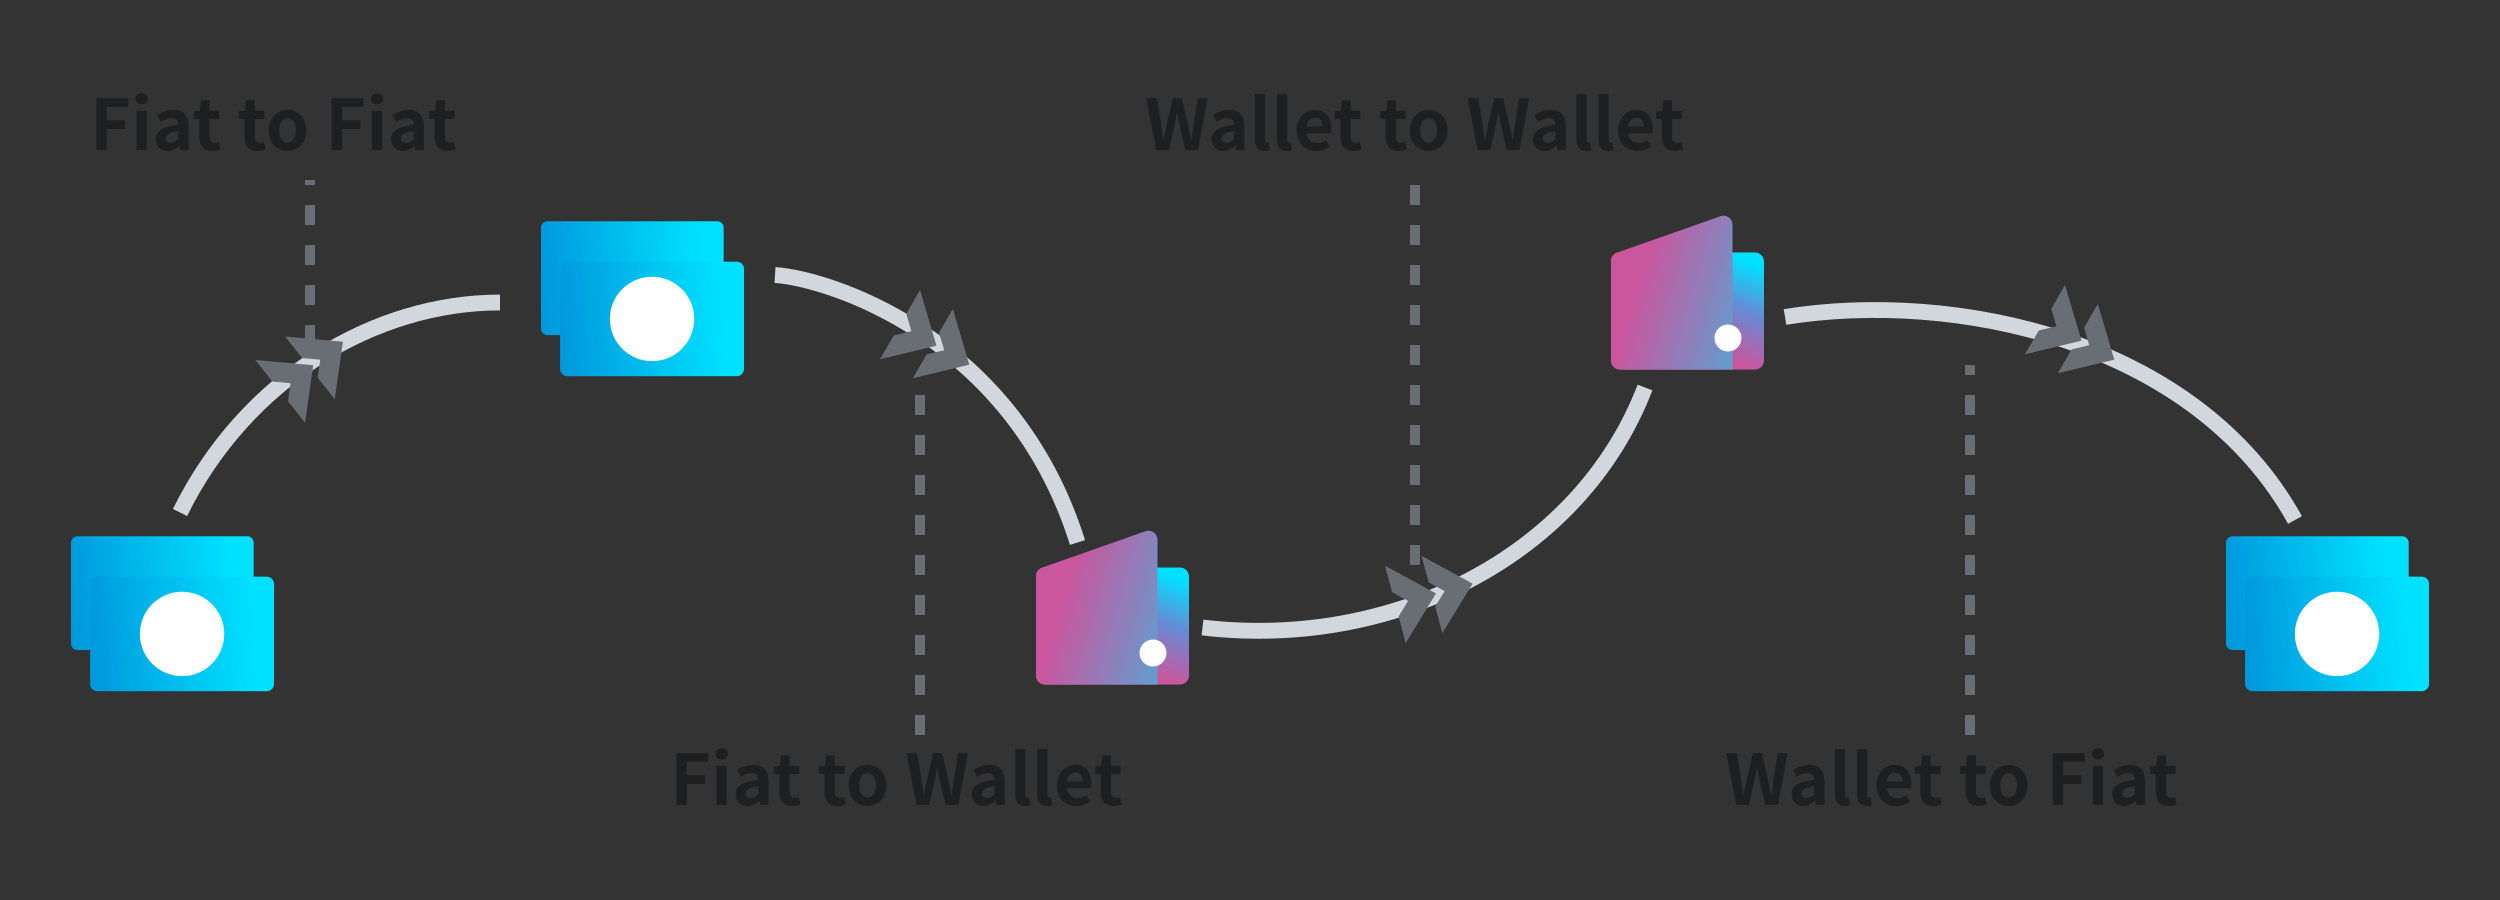<svg width="500" height="180" viewBox="0 0 500 180" fill="none" xmlns="http://www.w3.org/2000/svg">
<rect x="0" y="0" width="500" height="180" fill="#333333" stroke="none"/>
<path d="M100 60.5C75 60.5 49.2 75.7 36 102.5" stroke="#D1D7DD" stroke-width="3.168"/>
<path d="M155 55C165.333 55.667 202.5 67 215.5 108.5" stroke="#D1D7DD" stroke-width="3.168"/>
<path d="M357 63.394C390.77 57.947 439.014 67.851 459 104" stroke="#D1D7DD" stroke-width="3.168"/>
<path d="M240.5 125.5C278.5 130 316 111.353 329 77.5" stroke="#D1D7DD" stroke-width="3.168"/>
<path d="M143.433 67.012H109.499C108.778 67.012 108.194 66.427 108.194 65.706V45.556C108.194 44.835 108.779 44.251 109.499 44.251H143.433C144.155 44.251 144.739 44.836 144.739 45.556V65.706C144.739 66.427 144.154 67.012 143.433 67.012Z" fill="url(#paint0_linear_8908_19366)" style="mix-blend-mode:multiply"/>
<path d="M147.348 75.244H113.477C112.672 75.244 112.018 74.591 112.018 73.785V53.79C112.018 52.984 112.672 52.331 113.477 52.331H147.348C148.154 52.331 148.807 52.984 148.807 53.79V73.785C148.807 74.591 148.154 75.244 147.348 75.244Z" fill="url(#paint1_linear_8908_19366)" style="mix-blend-mode:multiply"/>
<path d="M130.413 72.231C135.075 72.231 138.855 68.451 138.855 63.788C138.855 59.126 135.075 55.346 130.413 55.346C125.75 55.346 121.97 59.126 121.97 63.788C121.97 68.451 125.75 72.231 130.413 72.231Z" fill="white"/>
<path d="M480.433 130.012H446.499C445.777 130.012 445.193 129.427 445.193 128.706V108.556C445.193 107.835 445.778 107.251 446.499 107.251H480.433C481.154 107.251 481.738 107.836 481.738 108.556V128.706C481.738 129.427 481.153 130.012 480.433 130.012Z" fill="url(#paint2_linear_8908_19366)" style="mix-blend-mode:multiply"/>
<path d="M484.348 138.245H450.477C449.671 138.245 449.018 137.591 449.018 136.785V116.79C449.018 115.984 449.671 115.331 450.477 115.331H484.348C485.153 115.331 485.807 115.984 485.807 116.79V136.785C485.807 137.591 485.153 138.245 484.348 138.245Z" fill="url(#paint3_linear_8908_19366)" style="mix-blend-mode:multiply"/>
<path d="M467.412 135.231C472.075 135.231 475.855 131.451 475.855 126.788C475.855 122.126 472.075 118.346 467.412 118.346C462.75 118.346 458.97 122.126 458.97 126.788C458.97 131.451 462.75 135.231 467.412 135.231Z" fill="white"/>
<path d="M49.433 130.012H15.499C14.778 130.012 14.194 129.427 14.194 128.706V108.556C14.194 107.835 14.779 107.251 15.499 107.251H49.433C50.155 107.251 50.739 107.836 50.739 108.556V128.706C50.739 129.427 50.154 130.012 49.433 130.012Z" fill="url(#paint4_linear_8908_19366)" style="mix-blend-mode:multiply"/>
<path d="M53.348 138.245H19.477C18.672 138.245 18.018 137.591 18.018 136.785V116.79C18.018 115.984 18.672 115.331 19.477 115.331H53.348C54.154 115.331 54.807 115.984 54.807 116.79V136.785C54.807 137.591 54.154 138.245 53.348 138.245Z" fill="url(#paint5_linear_8908_19366)" style="mix-blend-mode:multiply"/>
<path d="M36.413 135.231C41.075 135.231 44.855 131.451 44.855 126.788C44.855 122.126 41.075 118.346 36.413 118.346C31.75 118.346 27.97 122.126 27.97 126.788C27.97 131.451 31.75 135.231 36.413 135.231Z" fill="white"/>
<path fill-rule="evenodd" clip-rule="evenodd" d="M182.282 66.242L178.751 67.092L176 71.856L187.293 69.138L184 58L181.252 62.759L182.282 66.242ZM188.846 70.032L185.315 70.882L182.564 75.646L193.857 72.929L190.564 61.79L187.816 66.549L188.846 70.032Z" fill="#686E74"/>
<path fill-rule="evenodd" clip-rule="evenodd" d="M411.282 65.242L407.751 66.092L405 70.856L416.293 68.138L413 57L410.252 61.759L411.282 65.242ZM417.846 69.033L414.315 69.882L411.564 74.646L422.857 71.929L419.564 60.791L416.816 65.55L417.846 69.033Z" fill="#686E74"/>
<path fill-rule="evenodd" clip-rule="evenodd" d="M288.93 118.223L287.036 121.318L288.461 126.634L294.524 116.727L284.319 111.179L285.743 116.49L288.93 118.223ZM281.611 120.185L279.717 123.28L281.141 128.595L287.205 118.688L277 113.141L278.423 118.452L281.611 120.185Z" fill="#686E74"/>
<path d="M135.274 161V150.64H141.658V152.362H137.346V155.064H141.028V156.8H137.346V161H135.274ZM143.295 161V153.16H145.339V161H143.295ZM144.331 151.9C143.617 151.9 143.099 151.424 143.099 150.78C143.099 150.108 143.617 149.66 144.331 149.66C145.031 149.66 145.549 150.108 145.549 150.78C145.549 151.424 145.031 151.9 144.331 151.9ZM149.479 161.196C148.079 161.196 147.155 160.202 147.155 158.872C147.155 157.192 148.513 156.31 151.663 155.974C151.635 155.204 151.299 154.616 150.333 154.616C149.605 154.616 148.905 154.938 148.177 155.358L147.435 154C148.359 153.426 149.479 152.964 150.711 152.964C152.699 152.964 153.721 154.154 153.721 156.422V161H152.041L151.887 160.16H151.845C151.159 160.748 150.375 161.196 149.479 161.196ZM150.151 159.586C150.739 159.586 151.173 159.306 151.663 158.816V157.234C149.759 157.486 149.115 158.004 149.115 158.704C149.115 159.32 149.549 159.586 150.151 159.586ZM158.429 161.196C156.567 161.196 155.853 160.02 155.853 158.256V154.784H154.747V153.258L155.951 153.16L156.189 151.06H157.911V153.16H159.843V154.784H157.911V158.256C157.911 159.152 158.275 159.572 158.975 159.572C159.227 159.572 159.535 159.488 159.745 159.404L160.081 160.902C159.661 161.042 159.115 161.196 158.429 161.196ZM167.48 161.196C165.618 161.196 164.904 160.02 164.904 158.256V154.784H163.798V153.258L165.002 153.16L165.24 151.06H166.962V153.16H168.894V154.784H166.962V158.256C166.962 159.152 167.326 159.572 168.026 159.572C168.278 159.572 168.586 159.488 168.796 159.404L169.132 160.902C168.712 161.042 168.166 161.196 167.48 161.196ZM173.505 161.196C171.545 161.196 169.739 159.684 169.739 157.094C169.739 154.476 171.545 152.964 173.505 152.964C175.465 152.964 177.271 154.476 177.271 157.094C177.271 159.684 175.465 161.196 173.505 161.196ZM173.505 159.516C174.569 159.516 175.171 158.564 175.171 157.094C175.171 155.61 174.569 154.644 173.505 154.644C172.441 154.644 171.839 155.61 171.839 157.094C171.839 158.564 172.441 159.516 173.505 159.516ZM183.313 161L181.311 150.64H183.425L184.251 155.694C184.405 156.786 184.573 157.892 184.727 158.998H184.783C184.993 157.892 185.217 156.772 185.441 155.694L186.645 150.64H188.409L189.613 155.694C189.837 156.758 190.047 157.878 190.271 158.998H190.341C190.495 157.878 190.649 156.772 190.803 155.694L191.615 150.64H193.589L191.671 161H189.095L187.933 155.876C187.765 155.064 187.611 154.266 187.485 153.482H187.429C187.289 154.266 187.149 155.064 186.981 155.876L185.847 161H183.313ZM196.702 161.196C195.302 161.196 194.378 160.202 194.378 158.872C194.378 157.192 195.736 156.31 198.886 155.974C198.858 155.204 198.522 154.616 197.556 154.616C196.828 154.616 196.128 154.938 195.4 155.358L194.658 154C195.582 153.426 196.702 152.964 197.934 152.964C199.922 152.964 200.944 154.154 200.944 156.422V161H199.264L199.11 160.16H199.068C198.382 160.748 197.598 161.196 196.702 161.196ZM197.374 159.586C197.962 159.586 198.396 159.306 198.886 158.816V157.234C196.982 157.486 196.338 158.004 196.338 158.704C196.338 159.32 196.772 159.586 197.374 159.586ZM204.974 161.196C203.546 161.196 203.042 160.258 203.042 158.802V149.828H205.086V158.9C205.086 159.362 205.31 159.516 205.506 159.516C205.59 159.516 205.646 159.516 205.786 159.488L206.038 161.014C205.8 161.112 205.45 161.196 204.974 161.196ZM209.39 161.196C207.962 161.196 207.458 160.258 207.458 158.802V149.828H209.502V158.9C209.502 159.362 209.726 159.516 209.922 159.516C210.006 159.516 210.062 159.516 210.202 159.488L210.454 161.014C210.216 161.112 209.866 161.196 209.39 161.196ZM215.276 161.196C213.092 161.196 211.384 159.67 211.384 157.094C211.384 154.546 213.162 152.964 215.038 152.964C217.194 152.964 218.314 154.546 218.314 156.716C218.314 157.094 218.272 157.472 218.216 157.654H213.386C213.554 158.942 214.394 159.614 215.556 159.614C216.2 159.614 216.76 159.418 217.32 159.068L218.02 160.328C217.25 160.86 216.256 161.196 215.276 161.196ZM213.358 156.296H216.55C216.55 155.232 216.074 154.56 215.066 154.56C214.24 154.56 213.512 155.148 213.358 156.296ZM222.714 161.196C220.852 161.196 220.138 160.02 220.138 158.256V154.784H219.032V153.258L220.236 153.16L220.474 151.06H222.196V153.16H224.128V154.784H222.196V158.256C222.196 159.152 222.56 159.572 223.26 159.572C223.512 159.572 223.82 159.488 224.03 159.404L224.366 160.902C223.946 161.042 223.4 161.196 222.714 161.196Z" fill="#1D1F20"/>
<path d="M322.199 52.3C322.199 51.305 323.005 50.499 323.999 50.499H350.999C351.993 50.499 352.799 51.305 352.799 52.3V72.1C352.799 73.094 351.993 73.9 350.999 73.9H323.999C323.005 73.9 322.199 73.094 322.199 72.1V52.3Z" fill="url(#paint6_linear_8908_19366)" style="mix-blend-mode:multiply"/>
<path d="M322.199 52.224C322.199 51.461 322.681 50.78 323.402 50.526L344.102 43.243C345.273 42.831 346.499 43.7 346.499 44.941V73.9H323.999C323.005 73.9 322.199 73.094 322.199 72.1V52.224Z" fill="url(#paint7_linear_8908_19366)" style="mix-blend-mode:multiply"/>
<circle cx="345.599" cy="67.6" r="2.7" fill="white"/>
<path d="M207.199 115.3C207.199 114.306 208.005 113.5 208.999 113.5H235.999C236.993 113.5 237.799 114.306 237.799 115.3V135.1C237.799 136.094 236.993 136.9 235.999 136.9H208.999C208.005 136.9 207.199 136.094 207.199 135.1V115.3Z" fill="url(#paint8_linear_8908_19366)" style="mix-blend-mode:multiply"/>
<path d="M207.199 115.225C207.199 114.461 207.681 113.781 208.402 113.527L229.102 106.244C230.273 105.832 231.499 106.7 231.499 107.942V136.9H208.999C208.005 136.9 207.199 136.094 207.199 135.1V115.225Z" fill="url(#paint9_linear_8908_19366)" style="mix-blend-mode:multiply"/>
<circle cx="230.599" cy="130.6" r="2.7" fill="white"/>
<path d="M231.254 30L229.252 19.64H231.366L232.192 24.694C232.346 25.786 232.514 26.892 232.668 27.998H232.724C232.934 26.892 233.158 25.772 233.382 24.694L234.586 19.64H236.35L237.554 24.694C237.778 25.758 237.988 26.878 238.212 27.998H238.282C238.436 26.878 238.59 25.772 238.744 24.694L239.556 19.64H241.53L239.612 30H237.036L235.874 24.876C235.706 24.064 235.552 23.266 235.426 22.482H235.37C235.23 23.266 235.09 24.064 234.922 24.876L233.788 30H231.254ZM244.643 30.196C243.243 30.196 242.319 29.202 242.319 27.872C242.319 26.192 243.677 25.31 246.827 24.974C246.799 24.204 246.463 23.616 245.497 23.616C244.769 23.616 244.069 23.938 243.341 24.358L242.599 23C243.523 22.426 244.643 21.964 245.875 21.964C247.863 21.964 248.885 23.154 248.885 25.422V30H247.205L247.051 29.16H247.009C246.323 29.748 245.539 30.196 244.643 30.196ZM245.315 28.586C245.903 28.586 246.337 28.306 246.827 27.816V26.234C244.923 26.486 244.279 27.004 244.279 27.704C244.279 28.32 244.713 28.586 245.315 28.586ZM252.915 30.196C251.487 30.196 250.983 29.258 250.983 27.802V18.828H253.027V27.9C253.027 28.362 253.251 28.516 253.447 28.516C253.531 28.516 253.587 28.516 253.727 28.488L253.979 30.014C253.741 30.112 253.391 30.196 252.915 30.196ZM257.331 30.196C255.903 30.196 255.399 29.258 255.399 27.802V18.828H257.443V27.9C257.443 28.362 257.667 28.516 257.863 28.516C257.947 28.516 258.003 28.516 258.143 28.488L258.395 30.014C258.157 30.112 257.807 30.196 257.331 30.196ZM263.217 30.196C261.033 30.196 259.325 28.67 259.325 26.094C259.325 23.546 261.103 21.964 262.979 21.964C265.135 21.964 266.255 23.546 266.255 25.716C266.255 26.094 266.213 26.472 266.157 26.654H261.327C261.495 27.942 262.335 28.614 263.497 28.614C264.141 28.614 264.701 28.418 265.261 28.068L265.961 29.328C265.191 29.86 264.197 30.196 263.217 30.196ZM261.299 25.296H264.491C264.491 24.232 264.015 23.56 263.007 23.56C262.181 23.56 261.453 24.148 261.299 25.296ZM270.656 30.196C268.794 30.196 268.08 29.02 268.08 27.256V23.784H266.974V22.258L268.178 22.16L268.416 20.06H270.138V22.16H272.07V23.784H270.138V27.256C270.138 28.152 270.502 28.572 271.202 28.572C271.454 28.572 271.762 28.488 271.972 28.404L272.308 29.902C271.888 30.042 271.342 30.196 270.656 30.196ZM279.706 30.196C277.844 30.196 277.13 29.02 277.13 27.256V23.784H276.024V22.258L277.228 22.16L277.466 20.06H279.188V22.16H281.12V23.784H279.188V27.256C279.188 28.152 279.552 28.572 280.252 28.572C280.504 28.572 280.812 28.488 281.022 28.404L281.358 29.902C280.938 30.042 280.392 30.196 279.706 30.196ZM285.732 30.196C283.772 30.196 281.966 28.684 281.966 26.094C281.966 23.476 283.772 21.964 285.732 21.964C287.692 21.964 289.498 23.476 289.498 26.094C289.498 28.684 287.692 30.196 285.732 30.196ZM285.732 28.516C286.796 28.516 287.398 27.564 287.398 26.094C287.398 24.61 286.796 23.644 285.732 23.644C284.668 23.644 284.066 24.61 284.066 26.094C284.066 27.564 284.668 28.516 285.732 28.516ZM295.539 30L293.537 19.64H295.651L296.477 24.694C296.631 25.786 296.799 26.892 296.953 27.998H297.009C297.219 26.892 297.443 25.772 297.667 24.694L298.871 19.64H300.635L301.839 24.694C302.063 25.758 302.273 26.878 302.497 27.998H302.567C302.721 26.878 302.875 25.772 303.029 24.694L303.841 19.64H305.815L303.897 30H301.321L300.159 24.876C299.991 24.064 299.837 23.266 299.711 22.482H299.655C299.515 23.266 299.375 24.064 299.207 24.876L298.073 30H295.539ZM308.929 30.196C307.529 30.196 306.605 29.202 306.605 27.872C306.605 26.192 307.963 25.31 311.113 24.974C311.085 24.204 310.749 23.616 309.783 23.616C309.055 23.616 308.355 23.938 307.627 24.358L306.885 23C307.809 22.426 308.929 21.964 310.161 21.964C312.149 21.964 313.171 23.154 313.171 25.422V30H311.491L311.337 29.16H311.295C310.609 29.748 309.825 30.196 308.929 30.196ZM309.601 28.586C310.189 28.586 310.623 28.306 311.113 27.816V26.234C309.209 26.486 308.565 27.004 308.565 27.704C308.565 28.32 308.999 28.586 309.601 28.586ZM317.2 30.196C315.772 30.196 315.268 29.258 315.268 27.802V18.828H317.312V27.9C317.312 28.362 317.536 28.516 317.732 28.516C317.816 28.516 317.872 28.516 318.012 28.488L318.264 30.014C318.026 30.112 317.676 30.196 317.2 30.196ZM321.616 30.196C320.188 30.196 319.684 29.258 319.684 27.802V18.828H321.728V27.9C321.728 28.362 321.952 28.516 322.148 28.516C322.232 28.516 322.288 28.516 322.428 28.488L322.68 30.014C322.442 30.112 322.092 30.196 321.616 30.196ZM327.502 30.196C325.318 30.196 323.61 28.67 323.61 26.094C323.61 23.546 325.388 21.964 327.264 21.964C329.42 21.964 330.54 23.546 330.54 25.716C330.54 26.094 330.498 26.472 330.442 26.654H325.612C325.78 27.942 326.62 28.614 327.782 28.614C328.426 28.614 328.986 28.418 329.546 28.068L330.246 29.328C329.476 29.86 328.482 30.196 327.502 30.196ZM325.584 25.296H328.776C328.776 24.232 328.3 23.56 327.292 23.56C326.466 23.56 325.738 24.148 325.584 25.296ZM334.941 30.196C333.079 30.196 332.365 29.02 332.365 27.256V23.784H331.259V22.258L332.463 22.16L332.701 20.06H334.423V22.16H336.355V23.784H334.423V27.256C334.423 28.152 334.787 28.572 335.487 28.572C335.739 28.572 336.047 28.488 336.257 28.404L336.593 29.902C336.173 30.042 335.627 30.196 334.941 30.196Z" fill="#1D1F20"/>
<path d="M347.254 161L345.252 150.64H347.366L348.192 155.694C348.346 156.786 348.514 157.892 348.668 158.998H348.724C348.934 157.892 349.158 156.772 349.382 155.694L350.586 150.64H352.35L353.554 155.694C353.778 156.758 353.988 157.878 354.212 158.998H354.282C354.436 157.878 354.59 156.772 354.744 155.694L355.556 150.64H357.53L355.612 161H353.036L351.874 155.876C351.706 155.064 351.552 154.266 351.426 153.482H351.37C351.23 154.266 351.09 155.064 350.922 155.876L349.788 161H347.254ZM360.643 161.196C359.243 161.196 358.319 160.202 358.319 158.872C358.319 157.192 359.677 156.31 362.827 155.974C362.799 155.204 362.463 154.616 361.497 154.616C360.769 154.616 360.069 154.938 359.341 155.358L358.599 154C359.523 153.426 360.643 152.964 361.875 152.964C363.863 152.964 364.885 154.154 364.885 156.422V161H363.205L363.051 160.16H363.009C362.323 160.748 361.539 161.196 360.643 161.196ZM361.315 159.586C361.903 159.586 362.337 159.306 362.827 158.816V157.234C360.923 157.486 360.279 158.004 360.279 158.704C360.279 159.32 360.713 159.586 361.315 159.586ZM368.915 161.196C367.487 161.196 366.983 160.258 366.983 158.802V149.828H369.027V158.9C369.027 159.362 369.251 159.516 369.447 159.516C369.531 159.516 369.587 159.516 369.727 159.488L369.979 161.014C369.741 161.112 369.391 161.196 368.915 161.196ZM373.331 161.196C371.903 161.196 371.399 160.258 371.399 158.802V149.828H373.443V158.9C373.443 159.362 373.667 159.516 373.863 159.516C373.947 159.516 374.003 159.516 374.143 159.488L374.395 161.014C374.157 161.112 373.807 161.196 373.331 161.196ZM379.217 161.196C377.033 161.196 375.325 159.67 375.325 157.094C375.325 154.546 377.103 152.964 378.979 152.964C381.135 152.964 382.255 154.546 382.255 156.716C382.255 157.094 382.213 157.472 382.157 157.654H377.327C377.495 158.942 378.335 159.614 379.497 159.614C380.141 159.614 380.701 159.418 381.261 159.068L381.961 160.328C381.191 160.86 380.197 161.196 379.217 161.196ZM377.299 156.296H380.491C380.491 155.232 380.015 154.56 379.007 154.56C378.181 154.56 377.453 155.148 377.299 156.296ZM386.656 161.196C384.794 161.196 384.08 160.02 384.08 158.256V154.784H382.974V153.258L384.178 153.16L384.416 151.06H386.138V153.16H388.07V154.784H386.138V158.256C386.138 159.152 386.502 159.572 387.202 159.572C387.454 159.572 387.762 159.488 387.972 159.404L388.308 160.902C387.888 161.042 387.342 161.196 386.656 161.196ZM395.706 161.196C393.844 161.196 393.13 160.02 393.13 158.256V154.784H392.024V153.258L393.228 153.16L393.466 151.06H395.188V153.16H397.12V154.784H395.188V158.256C395.188 159.152 395.552 159.572 396.252 159.572C396.504 159.572 396.812 159.488 397.022 159.404L397.358 160.902C396.938 161.042 396.392 161.196 395.706 161.196ZM401.732 161.196C399.772 161.196 397.966 159.684 397.966 157.094C397.966 154.476 399.772 152.964 401.732 152.964C403.692 152.964 405.498 154.476 405.498 157.094C405.498 159.684 403.692 161.196 401.732 161.196ZM401.732 159.516C402.796 159.516 403.398 158.564 403.398 157.094C403.398 155.61 402.796 154.644 401.732 154.644C400.668 154.644 400.066 155.61 400.066 157.094C400.066 158.564 400.668 159.516 401.732 159.516ZM410.559 161V150.64H416.943V152.362H412.631V155.064H416.313V156.8H412.631V161H410.559ZM418.581 161V153.16H420.625V161H418.581ZM419.617 151.9C418.903 151.9 418.385 151.424 418.385 150.78C418.385 150.108 418.903 149.66 419.617 149.66C420.317 149.66 420.835 150.108 420.835 150.78C420.835 151.424 420.317 151.9 419.617 151.9ZM424.765 161.196C423.365 161.196 422.441 160.202 422.441 158.872C422.441 157.192 423.799 156.31 426.949 155.974C426.921 155.204 426.585 154.616 425.619 154.616C424.891 154.616 424.191 154.938 423.463 155.358L422.721 154C423.645 153.426 424.765 152.964 425.997 152.964C427.985 152.964 429.007 154.154 429.007 156.422V161H427.327L427.173 160.16H427.131C426.445 160.748 425.661 161.196 424.765 161.196ZM425.437 159.586C426.025 159.586 426.459 159.306 426.949 158.816V157.234C425.045 157.486 424.401 158.004 424.401 158.704C424.401 159.32 424.835 159.586 425.437 159.586ZM433.714 161.196C431.852 161.196 431.138 160.02 431.138 158.256V154.784H430.032V153.258L431.236 153.16L431.474 151.06H433.196V153.16H435.128V154.784H433.196V158.256C433.196 159.152 433.56 159.572 434.26 159.572C434.512 159.572 434.82 159.488 435.03 159.404L435.366 160.902C434.946 161.042 434.4 161.196 433.714 161.196Z" fill="#1D1F20"/>
<path d="M19.274 30V19.64H25.658V21.362H21.346V24.064H25.028V25.8H21.346V30H19.274ZM27.296 30V22.16H29.34V30H27.296ZM28.331 20.9C27.617 20.9 27.099 20.424 27.099 19.78C27.099 19.108 27.617 18.66 28.331 18.66C29.032 18.66 29.549 19.108 29.549 19.78C29.549 20.424 29.032 20.9 28.331 20.9ZM33.479 30.196C32.079 30.196 31.155 29.202 31.155 27.872C31.155 26.192 32.513 25.31 35.663 24.974C35.635 24.204 35.299 23.616 34.333 23.616C33.605 23.616 32.905 23.938 32.177 24.358L31.435 23C32.359 22.426 33.479 21.964 34.711 21.964C36.699 21.964 37.721 23.154 37.721 25.422V30H36.041L35.887 29.16H35.845C35.159 29.748 34.375 30.196 33.479 30.196ZM34.151 28.586C34.739 28.586 35.173 28.306 35.663 27.816V26.234C33.759 26.486 33.115 27.004 33.115 27.704C33.115 28.32 33.549 28.586 34.151 28.586ZM42.429 30.196C40.567 30.196 39.853 29.02 39.853 27.256V23.784H38.747V22.258L39.951 22.16L40.189 20.06H41.911V22.16H43.843V23.784H41.911V27.256C41.911 28.152 42.275 28.572 42.975 28.572C43.227 28.572 43.535 28.488 43.745 28.404L44.081 29.902C43.661 30.042 43.115 30.196 42.429 30.196ZM51.48 30.196C49.618 30.196 48.904 29.02 48.904 27.256V23.784H47.798V22.258L49.002 22.16L49.24 20.06H50.962V22.16H52.894V23.784H50.962V27.256C50.962 28.152 51.326 28.572 52.026 28.572C52.278 28.572 52.586 28.488 52.796 28.404L53.132 29.902C52.712 30.042 52.166 30.196 51.48 30.196ZM57.505 30.196C55.545 30.196 53.739 28.684 53.739 26.094C53.739 23.476 55.545 21.964 57.505 21.964C59.465 21.964 61.271 23.476 61.271 26.094C61.271 28.684 59.465 30.196 57.505 30.196ZM57.505 28.516C58.569 28.516 59.171 27.564 59.171 26.094C59.171 24.61 58.569 23.644 57.505 23.644C56.441 23.644 55.839 24.61 55.839 26.094C55.839 27.564 56.441 28.516 57.505 28.516ZM66.333 30V19.64H72.717V21.362H68.405V24.064H72.087V25.8H68.405V30H66.333ZM74.354 30V22.16H76.398V30H74.354ZM75.39 20.9C74.676 20.9 74.158 20.424 74.158 19.78C74.158 19.108 74.676 18.66 75.39 18.66C76.09 18.66 76.608 19.108 76.608 19.78C76.608 20.424 76.09 20.9 75.39 20.9ZM80.538 30.196C79.138 30.196 78.214 29.202 78.214 27.872C78.214 26.192 79.572 25.31 82.722 24.974C82.694 24.204 82.358 23.616 81.392 23.616C80.664 23.616 79.964 23.938 79.236 24.358L78.494 23C79.418 22.426 80.538 21.964 81.77 21.964C83.758 21.964 84.78 23.154 84.78 25.422V30H83.1L82.946 29.16H82.904C82.218 29.748 81.434 30.196 80.538 30.196ZM81.21 28.586C81.798 28.586 82.232 28.306 82.722 27.816V26.234C80.818 26.486 80.174 27.004 80.174 27.704C80.174 28.32 80.608 28.586 81.21 28.586ZM89.488 30.196C87.626 30.196 86.912 29.02 86.912 27.256V23.784H85.806V22.258L87.01 22.16L87.248 20.06H88.97V22.16H90.902V23.784H88.97V27.256C88.97 28.152 89.334 28.572 90.034 28.572C90.286 28.572 90.594 28.488 90.804 28.404L91.14 29.902C90.72 30.042 90.174 30.196 89.488 30.196Z" fill="#1D1F20"/>
<path fill-rule="evenodd" clip-rule="evenodd" d="M58.103 76.646L57.592 80.238L61.007 84.552L62.644 73.053L51.076 72.008L54.489 76.319L58.103 76.646ZM64.048 71.941L63.537 75.533L66.952 79.847L68.589 68.349L57.021 67.304L60.434 71.615L64.048 71.941Z" fill="#686E74"/>
<path d="M62 69L62 36" stroke="#686E74" stroke-width="2" stroke-dasharray="4 4"/>
<path d="M184 147V75" stroke="#686E74" stroke-width="2" stroke-dasharray="4 4"/>
<path d="M394 147L394 73" stroke="#686E74" stroke-width="2" stroke-dasharray="4 4"/>
<path d="M283 113L283 34" stroke="#686E74" stroke-width="2" stroke-dasharray="4 4"/>
<defs>
<linearGradient id="paint0_linear_8908_19366" x1="101.942" y1="56.22" x2="140.503" y2="53.293" gradientUnits="userSpaceOnUse">
<stop stop-color="#008BD5"/>
<stop offset="1" stop-color="#00E1FF"/>
</linearGradient>
<linearGradient id="paint1_linear_8908_19366" x1="105.724" y1="64.38" x2="144.544" y2="61.434" gradientUnits="userSpaceOnUse">
<stop stop-color="#008BD5"/>
<stop offset="1" stop-color="#00E1FF"/>
</linearGradient>
<linearGradient id="paint2_linear_8908_19366" x1="438.941" y1="119.22" x2="477.503" y2="116.293" gradientUnits="userSpaceOnUse">
<stop stop-color="#008BD5"/>
<stop offset="1" stop-color="#00E1FF"/>
</linearGradient>
<linearGradient id="paint3_linear_8908_19366" x1="442.724" y1="127.38" x2="481.544" y2="124.434" gradientUnits="userSpaceOnUse">
<stop stop-color="#008BD5"/>
<stop offset="1" stop-color="#00E1FF"/>
</linearGradient>
<linearGradient id="paint4_linear_8908_19366" x1="7.942" y1="119.22" x2="46.503" y2="116.293" gradientUnits="userSpaceOnUse">
<stop stop-color="#008BD5"/>
<stop offset="1" stop-color="#00E1FF"/>
</linearGradient>
<linearGradient id="paint5_linear_8908_19366" x1="11.724" y1="127.38" x2="50.544" y2="124.434" gradientUnits="userSpaceOnUse">
<stop stop-color="#008BD5"/>
<stop offset="1" stop-color="#00E1FF"/>
</linearGradient>
<linearGradient id="paint6_linear_8908_19366" x1="346.638" y1="51.062" x2="338.448" y2="70.48" gradientUnits="userSpaceOnUse">
<stop stop-color="#00E1FF"/>
<stop offset="0.434" stop-color="#668BD5"/>
<stop offset="0.925" stop-color="#CA569D"/>
</linearGradient>
<linearGradient id="paint7_linear_8908_19366" x1="369.138" y1="72.156" x2="323.116" y2="58.609" gradientUnits="userSpaceOnUse">
<stop stop-color="#00E1FF"/>
<stop offset="0.925" stop-color="#CA569D"/>
</linearGradient>
<linearGradient id="paint8_linear_8908_19366" x1="231.638" y1="114.063" x2="223.448" y2="133.481" gradientUnits="userSpaceOnUse">
<stop stop-color="#00E1FF"/>
<stop offset="0.434" stop-color="#668BD5"/>
<stop offset="0.925" stop-color="#CA569D"/>
</linearGradient>
<linearGradient id="paint9_linear_8908_19366" x1="254.138" y1="135.156" x2="208.116" y2="121.609" gradientUnits="userSpaceOnUse">
<stop stop-color="#00E1FF"/>
<stop offset="0.925" stop-color="#CA569D"/>
</linearGradient>
</defs>
</svg>
